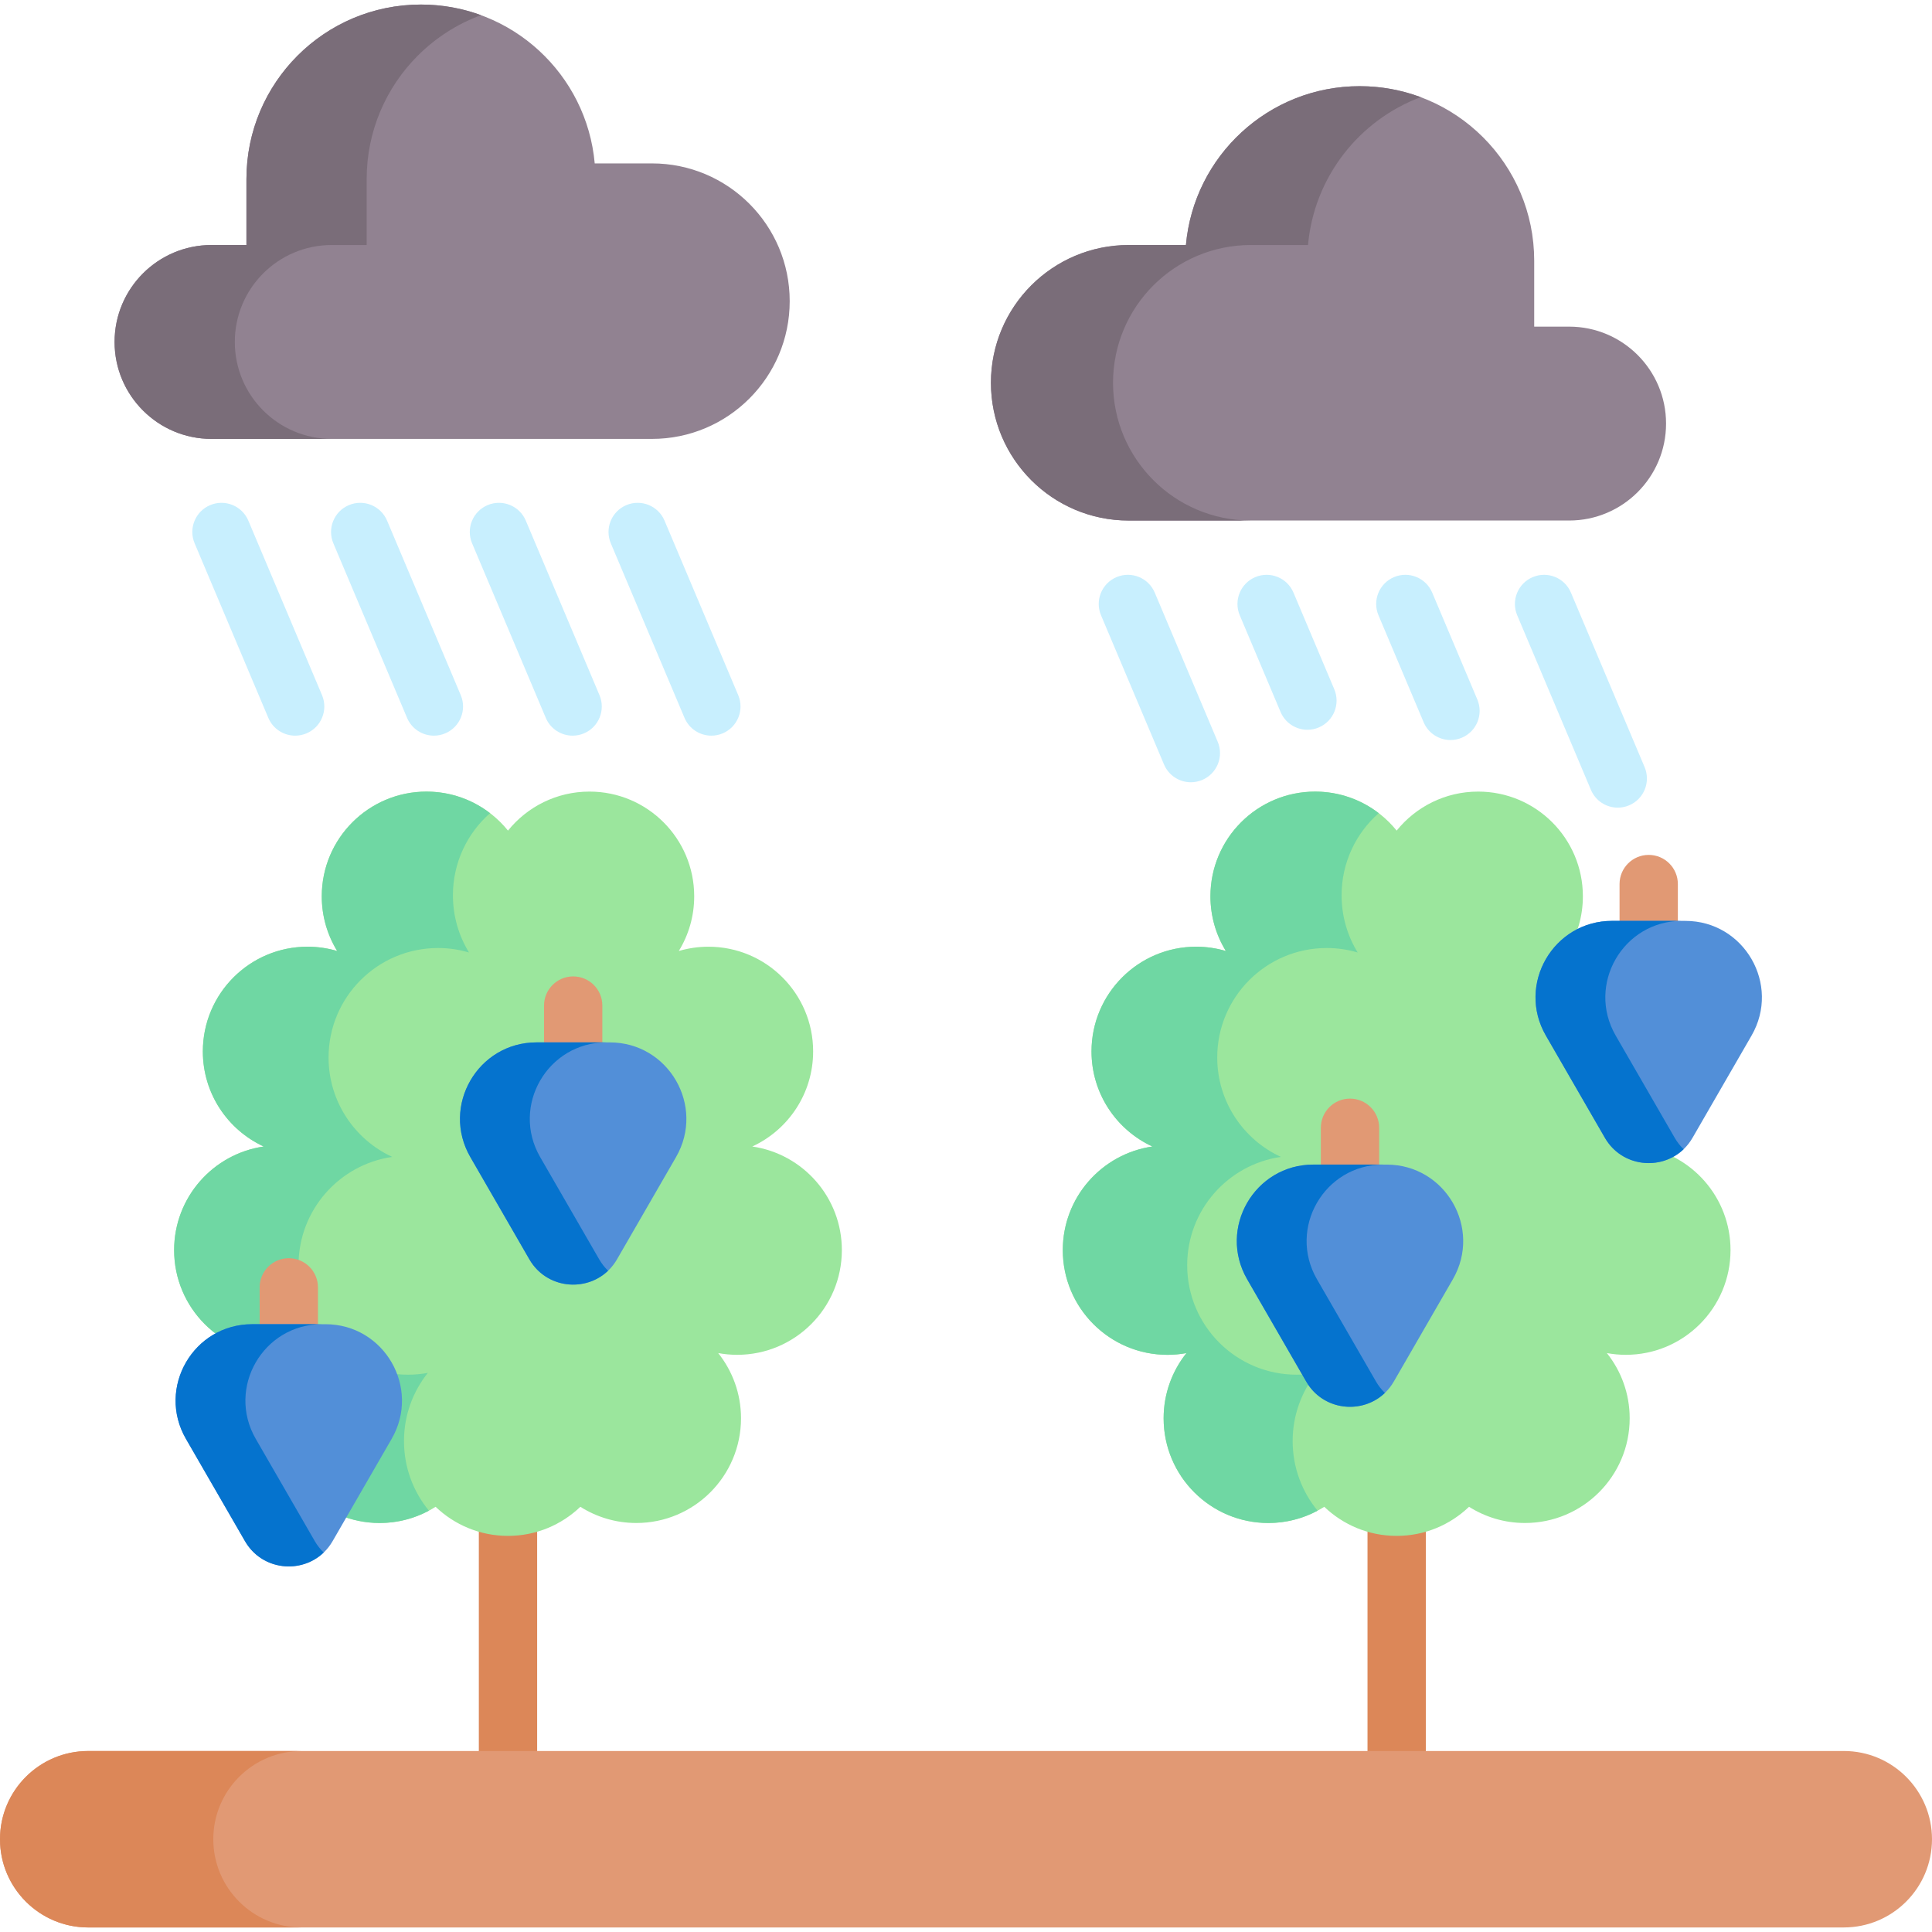 <svg id="Capa_1" enable-background="new 0 0 512 512" height="512" viewBox="0 0 512 512" width="512" xmlns="http://www.w3.org/2000/svg"><g><path d="m134.623 495.764c-4.267 0-7.726-3.459-7.726-7.726v-105.02c0-4.267 3.459-7.726 7.726-7.726s7.726 3.459 7.726 7.726v105.02c.001 4.266-3.459 7.726-7.726 7.726z" fill="#dc8758"/><path d="m370.13 495.764c-4.267 0-7.726-3.459-7.726-7.726v-105.02c0-4.267 3.459-7.726 7.726-7.726s7.726 3.459 7.726 7.726v105.02c0 4.266-3.459 7.726-7.726 7.726z" fill="#dc8758"/><path d="m488.619 464.031h-465.238c-12.913 0-23.381 10.469-23.381 23.382 0 12.913 10.468 23.381 23.381 23.381h465.238c12.913 0 23.381-10.468 23.381-23.381 0-12.913-10.468-23.382-23.381-23.382z" fill="#e19974"/><path d="m63.377 503.947c4.224 4.234 10.075 6.851 16.534 6.851h-56.526c-6.459 0-12.3-2.617-16.534-6.851-4.234-4.234-6.851-10.075-6.851-16.534 0-12.908 10.467-23.375 23.385-23.375h56.526c-12.918 0-23.385 10.467-23.385 23.375 0 6.459 2.617 12.3 6.851 16.534z" fill="#dc8758"/><path d="m223.1 331.292c0-13.963-10.315-25.513-23.74-27.457 9.52-4.397 16.13-14.023 16.13-25.198 0-15.325-12.424-27.749-27.749-27.749-2.729 0-5.363.401-7.854 1.135 2.59-4.219 4.085-9.182 4.085-14.495 0-15.325-12.424-27.749-27.749-27.749-8.73 0-16.514 4.035-21.601 10.338-5.087-6.303-12.871-10.338-21.601-10.338-15.325 0-27.749 12.424-27.749 27.749 0 5.313 1.496 10.276 4.085 14.495-2.491-.734-5.125-1.135-7.854-1.135-15.325 0-27.749 12.424-27.749 27.749 0 11.175 6.61 20.801 16.13 25.198-13.425 1.943-23.74 13.493-23.74 27.457 0 15.325 12.424 27.749 27.749 27.749 1.714 0 3.39-.164 5.018-.461-3.78 4.742-6.045 10.745-6.045 17.28 0 15.325 12.424 27.749 27.749 27.749 5.453 0 10.533-1.579 14.823-4.295 4.984 4.772 11.738 7.71 19.183 7.71s14.2-2.938 19.183-7.71c4.289 2.716 9.37 4.295 14.823 4.295 15.325 0 27.749-12.424 27.749-27.749 0-6.535-2.265-12.539-6.045-17.28 1.629.298 3.304.461 5.018.461 15.327-.001 27.751-12.424 27.751-27.749z" fill="#9be69d"/><path d="m129.869 215.499c-4.667-3.585-10.508-5.717-16.843-5.717-15.329 0-27.753 12.424-27.753 27.753 0 5.305 1.494 10.271 4.09 14.495-2.493-.742-5.13-1.143-7.86-1.143-15.319 0-27.743 12.424-27.743 27.753 0 11.177 6.603 20.799 16.133 25.198-13.434 1.947-23.746 13.495-23.746 27.454 0 15.329 12.424 27.753 27.753 27.753 1.71 0 3.389-.165 5.017-.464-3.781 4.739-6.047 10.745-6.047 17.286 0 15.319 12.424 27.743 27.753 27.743 4.718 0 9.148-1.185 13.042-3.266-4.121-5.017-6.603-11.445-6.603-18.451 0-6.83 2.359-13.104 6.315-18.059-1.7.309-3.451.474-5.244.474-16.03 0-29.02-12.98-29.02-29.01 0-14.598 10.786-26.671 24.827-28.711-9.952-4.595-16.864-14.66-16.864-26.342 0-16.019 12.991-29.01 29.01-29.01 2.854 0 5.604.412 8.211 1.185-2.709-4.409-4.265-9.601-4.265-15.154-.001-8.673 3.801-16.461 9.837-21.767z" fill="#6fd7a3"/><path d="m458.607 331.292c0-13.963-10.315-25.513-23.74-27.457 9.52-4.397 16.13-14.023 16.13-25.198 0-15.325-12.424-27.749-27.749-27.749-2.729 0-5.363.401-7.854 1.135 2.59-4.219 4.085-9.182 4.085-14.495 0-15.325-12.424-27.749-27.749-27.749-8.73 0-16.514 4.035-21.601 10.338-5.087-6.303-12.871-10.338-21.601-10.338-15.325 0-27.749 12.424-27.749 27.749 0 5.313 1.496 10.276 4.085 14.495-2.491-.734-5.125-1.135-7.854-1.135-15.325 0-27.749 12.424-27.749 27.749 0 11.175 6.61 20.801 16.13 25.198-13.425 1.943-23.74 13.493-23.74 27.457 0 15.325 12.424 27.749 27.749 27.749 1.714 0 3.39-.164 5.018-.461-3.78 4.742-6.045 10.745-6.045 17.28 0 15.325 12.424 27.749 27.749 27.749 5.453 0 10.533-1.579 14.823-4.295 4.984 4.772 11.738 7.71 19.183 7.71s14.2-2.938 19.183-7.71c4.289 2.716 9.37 4.295 14.823 4.295 15.325 0 27.749-12.424 27.749-27.749 0-6.535-2.265-12.539-6.045-17.28 1.629.298 3.304.461 5.018.461 15.327-.001 27.751-12.424 27.751-27.749z" fill="#9be69d"/><path d="m365.376 215.499c-4.667-3.585-10.508-5.717-16.844-5.717-15.329 0-27.753 12.424-27.753 27.753 0 5.305 1.494 10.271 4.09 14.495-2.493-.742-5.13-1.143-7.86-1.143-15.319 0-27.743 12.424-27.743 27.753 0 11.177 6.603 20.799 16.133 25.198-13.434 1.947-23.746 13.495-23.746 27.454 0 15.329 12.424 27.753 27.753 27.753 1.71 0 3.389-.165 5.017-.464-3.781 4.739-6.047 10.745-6.047 17.286 0 15.319 12.424 27.743 27.753 27.743 4.718 0 9.148-1.185 13.042-3.266-4.121-5.017-6.603-11.445-6.603-18.451 0-6.83 2.359-13.104 6.315-18.059-1.7.309-3.451.474-5.244.474-16.03 0-29.02-12.98-29.02-29.01 0-14.598 10.786-26.671 24.827-28.711-9.952-4.595-16.864-14.66-16.864-26.342 0-16.019 12.991-29.01 29.01-29.01 2.854 0 5.604.412 8.211 1.185-2.709-4.409-4.265-9.601-4.265-15.154 0-8.673 3.801-16.461 9.838-21.767z" fill="#6fd7a3"/><g><path d="m76.534 358.656c-4.267 0-7.726-3.459-7.726-7.726v-9.762c0-4.267 3.459-7.726 7.726-7.726s7.726 3.459 7.726 7.726v9.762c0 4.267-3.459 7.726-7.726 7.726z" fill="#e19974"/><path d="m88.146 408.416 15.644-27.097c7.798-13.506-1.949-30.39-17.545-30.39h-19.422c-15.596 0-25.343 16.883-17.545 30.39l15.644 27.097c5.161 8.939 18.063 8.939 23.224 0z" fill="#528fd8"/><path d="m85.783 411.434c-6.006 5.759-16.37 4.759-20.861-3.018l-15.648-27.104c-7.798-13.506 1.957-30.39 17.554-30.39h18.492c-15.597 0-25.342 16.885-17.544 30.39l15.648 27.104c.67 1.154 1.463 2.163 2.359 3.018z" fill="#0573ce"/></g><g><path d="m151.899 283.974c-4.267 0-7.726-3.459-7.726-7.726v-9.762c0-4.267 3.459-7.726 7.726-7.726s7.726 3.459 7.726 7.726v9.762c.001 4.267-3.458 7.726-7.726 7.726z" fill="#e19974"/><path d="m163.513 333.734 15.644-27.097c7.798-13.506-1.949-30.39-17.545-30.39h-19.422c-15.596 0-25.343 16.883-17.545 30.39l15.644 27.097c5.161 8.939 18.063 8.939 23.224 0z" fill="#528fd8"/><path d="m161.15 336.752c-6.006 5.759-16.37 4.759-20.861-3.018l-15.648-27.104c-7.798-13.506 1.957-30.39 17.554-30.39h18.492c-15.597 0-25.342 16.885-17.544 30.39l15.648 27.104c.67 1.154 1.463 2.163 2.359 3.018z" fill="#0573ce"/></g><g><path d="m436.924 251.772c-4.267 0-7.726-3.459-7.726-7.726v-9.762c0-4.267 3.459-7.726 7.726-7.726s7.726 3.459 7.726 7.726v9.762c0 4.266-3.459 7.726-7.726 7.726z" fill="#e19974"/><path d="m448.538 301.532 15.644-27.097c7.798-13.506-1.949-30.39-17.545-30.39h-19.422c-15.596 0-25.343 16.883-17.545 30.39l15.644 27.097c5.16 8.938 18.063 8.938 23.224 0z" fill="#528fd8"/><path d="m446.175 304.55c-6.006 5.759-16.37 4.759-20.861-3.018l-15.648-27.104c-7.798-13.506 1.957-30.39 17.554-30.39h18.492c-15.597 0-25.342 16.885-17.544 30.39l15.648 27.104c.669 1.153 1.462 2.163 2.359 3.018z" fill="#0573ce"/></g><g><path d="m357.763 316.358c-4.267 0-7.726-3.459-7.726-7.726v-9.762c0-4.267 3.459-7.726 7.726-7.726s7.726 3.459 7.726 7.726v9.762c0 4.267-3.459 7.726-7.726 7.726z" fill="#e19974"/><path d="m369.377 366.118 15.644-27.097c7.798-13.506-1.949-30.39-17.545-30.39h-19.422c-15.596 0-25.343 16.883-17.545 30.39l15.644 27.097c5.16 8.939 18.063 8.939 23.224 0z" fill="#528fd8"/><path d="m367.014 369.137c-6.006 5.759-16.37 4.759-20.861-3.018l-15.648-27.104c-7.798-13.506 1.957-30.39 17.554-30.39h18.492c-15.597 0-25.342 16.885-17.544 30.39l15.648 27.104c.669 1.153 1.462 2.162 2.359 3.018z" fill="#0573ce"/></g><path d="m172.774 43.304h-15.166c-2.102-23.595-21.912-42.094-46.053-42.094-25.542 0-46.248 20.706-46.248 46.248v17.471h-9.25c-14.19 0-25.693 11.503-25.693 25.693 0 14.19 11.503 25.693 25.693 25.693h116.716c20.162 0 36.506-16.344 36.506-36.506.001-20.161-16.344-36.505-36.505-36.505z" fill="#918291"/><path d="m127.48 4.015c-6.356 2.338-12.063 6.037-16.761 10.734-8.375 8.375-13.547 19.934-13.547 32.708v17.472h-9.251c-14.196 0-25.693 11.497-25.693 25.693 0 7.088 2.874 13.516 7.52 18.162 4.656 4.656 11.074 7.531 18.172 7.531h-31.863c-7.098 0-13.516-2.874-18.162-7.531-4.656-4.646-7.531-11.074-7.531-18.162 0-14.196 11.507-25.693 25.693-25.693h9.251v-17.472c0-12.774 5.182-24.333 13.547-32.708s19.924-13.547 32.698-13.547c5.594 0 10.961 1 15.927 2.813z" fill="#7a6d79"/><path d="m299.113 64.935h15.166c2.102-23.595 21.912-42.094 46.053-42.094 25.542 0 46.248 20.706 46.248 46.248v17.471h9.25c14.19 0 25.693 11.503 25.693 25.693 0 14.19-11.503 25.693-25.693 25.693h-116.717c-20.162 0-36.506-16.344-36.506-36.506 0-20.161 16.345-36.505 36.506-36.505z" fill="#918291"/><path d="m376.504 25.743c-16.308 6.109-28.258 21.16-29.865 39.188h-15.164c-10.075 0-19.203 4.09-25.816 10.693-6.603 6.614-10.693 15.741-10.693 25.816 0 20.161 16.349 36.51 36.51 36.51h-32.368c-20.161 0-36.499-16.349-36.499-36.51 0-10.075 4.09-19.203 10.693-25.816 6.603-6.603 15.731-10.693 25.806-10.693h15.175c2.102-23.591 21.912-42.093 46.049-42.093 5.685 0 11.135 1.03 16.172 2.905z" fill="#7a6d79"/><g fill="#c8effe"><g><path d="m78.226 194.957c-3.013 0-5.876-1.773-7.121-4.723l-19.527-46.248c-1.66-3.931.181-8.464 4.112-10.123 3.932-1.66 8.463.182 10.123 4.113l19.527 46.248c1.66 3.931-.181 8.464-4.112 10.123-.982.414-2 .61-3.002.61z"/><path d="m114.991 194.957c-3.013 0-5.876-1.773-7.121-4.723l-19.527-46.248c-1.66-3.931.181-8.463 4.112-10.123 3.932-1.66 8.463.181 10.123 4.113l19.527 46.248c1.66 3.931-.181 8.463-4.112 10.123-.981.414-2 .61-3.002.61z"/><path d="m151.756 194.957c-3.013 0-5.876-1.773-7.121-4.723l-19.527-46.248c-1.66-3.931.181-8.464 4.112-10.123 3.931-1.66 8.463.182 10.123 4.113l19.527 46.248c1.66 3.931-.181 8.464-4.112 10.123-.982.414-2 .61-3.002.61z"/><path d="m188.521 194.957c-3.013 0-5.876-1.773-7.121-4.723l-19.527-46.248c-1.66-3.931.181-8.463 4.112-10.123s8.463.181 10.123 4.113l19.527 46.248c1.66 3.931-.181 8.463-4.112 10.123-.982.414-2 .61-3.002.61z"/></g><g><path d="m315.592 207.307c-3.013 0-5.876-1.773-7.121-4.723l-16.686-39.52c-1.66-3.931.181-8.463 4.112-10.123s8.463.181 10.123 4.113l16.686 39.52c1.66 3.931-.181 8.463-4.112 10.123-.982.414-2 .61-3.002.61z"/><path d="m346.483 193.396c-3.013 0-5.876-1.773-7.121-4.723l-10.812-25.609c-1.66-3.931.181-8.464 4.112-10.123 3.931-1.66 8.463.181 10.123 4.113l10.812 25.609c1.66 3.931-.181 8.464-4.112 10.123-.981.414-2 .61-3.002.61z"/><path d="m384.396 196.116c-3.013 0-5.876-1.773-7.121-4.723l-11.961-28.329c-1.66-3.931.181-8.463 4.112-10.123s8.463.181 10.123 4.112l11.961 28.329c1.66 3.931-.181 8.463-4.112 10.123-.981.415-2 .611-3.002.611z"/><path d="m428.727 214.035c-3.013 0-5.876-1.773-7.121-4.723l-19.527-46.248c-1.66-3.931.181-8.464 4.112-10.123 3.933-1.66 8.463.181 10.123 4.113l19.527 46.248c1.66 3.931-.181 8.464-4.112 10.123-.982.414-2 .61-3.002.61z"/></g></g></g></svg>